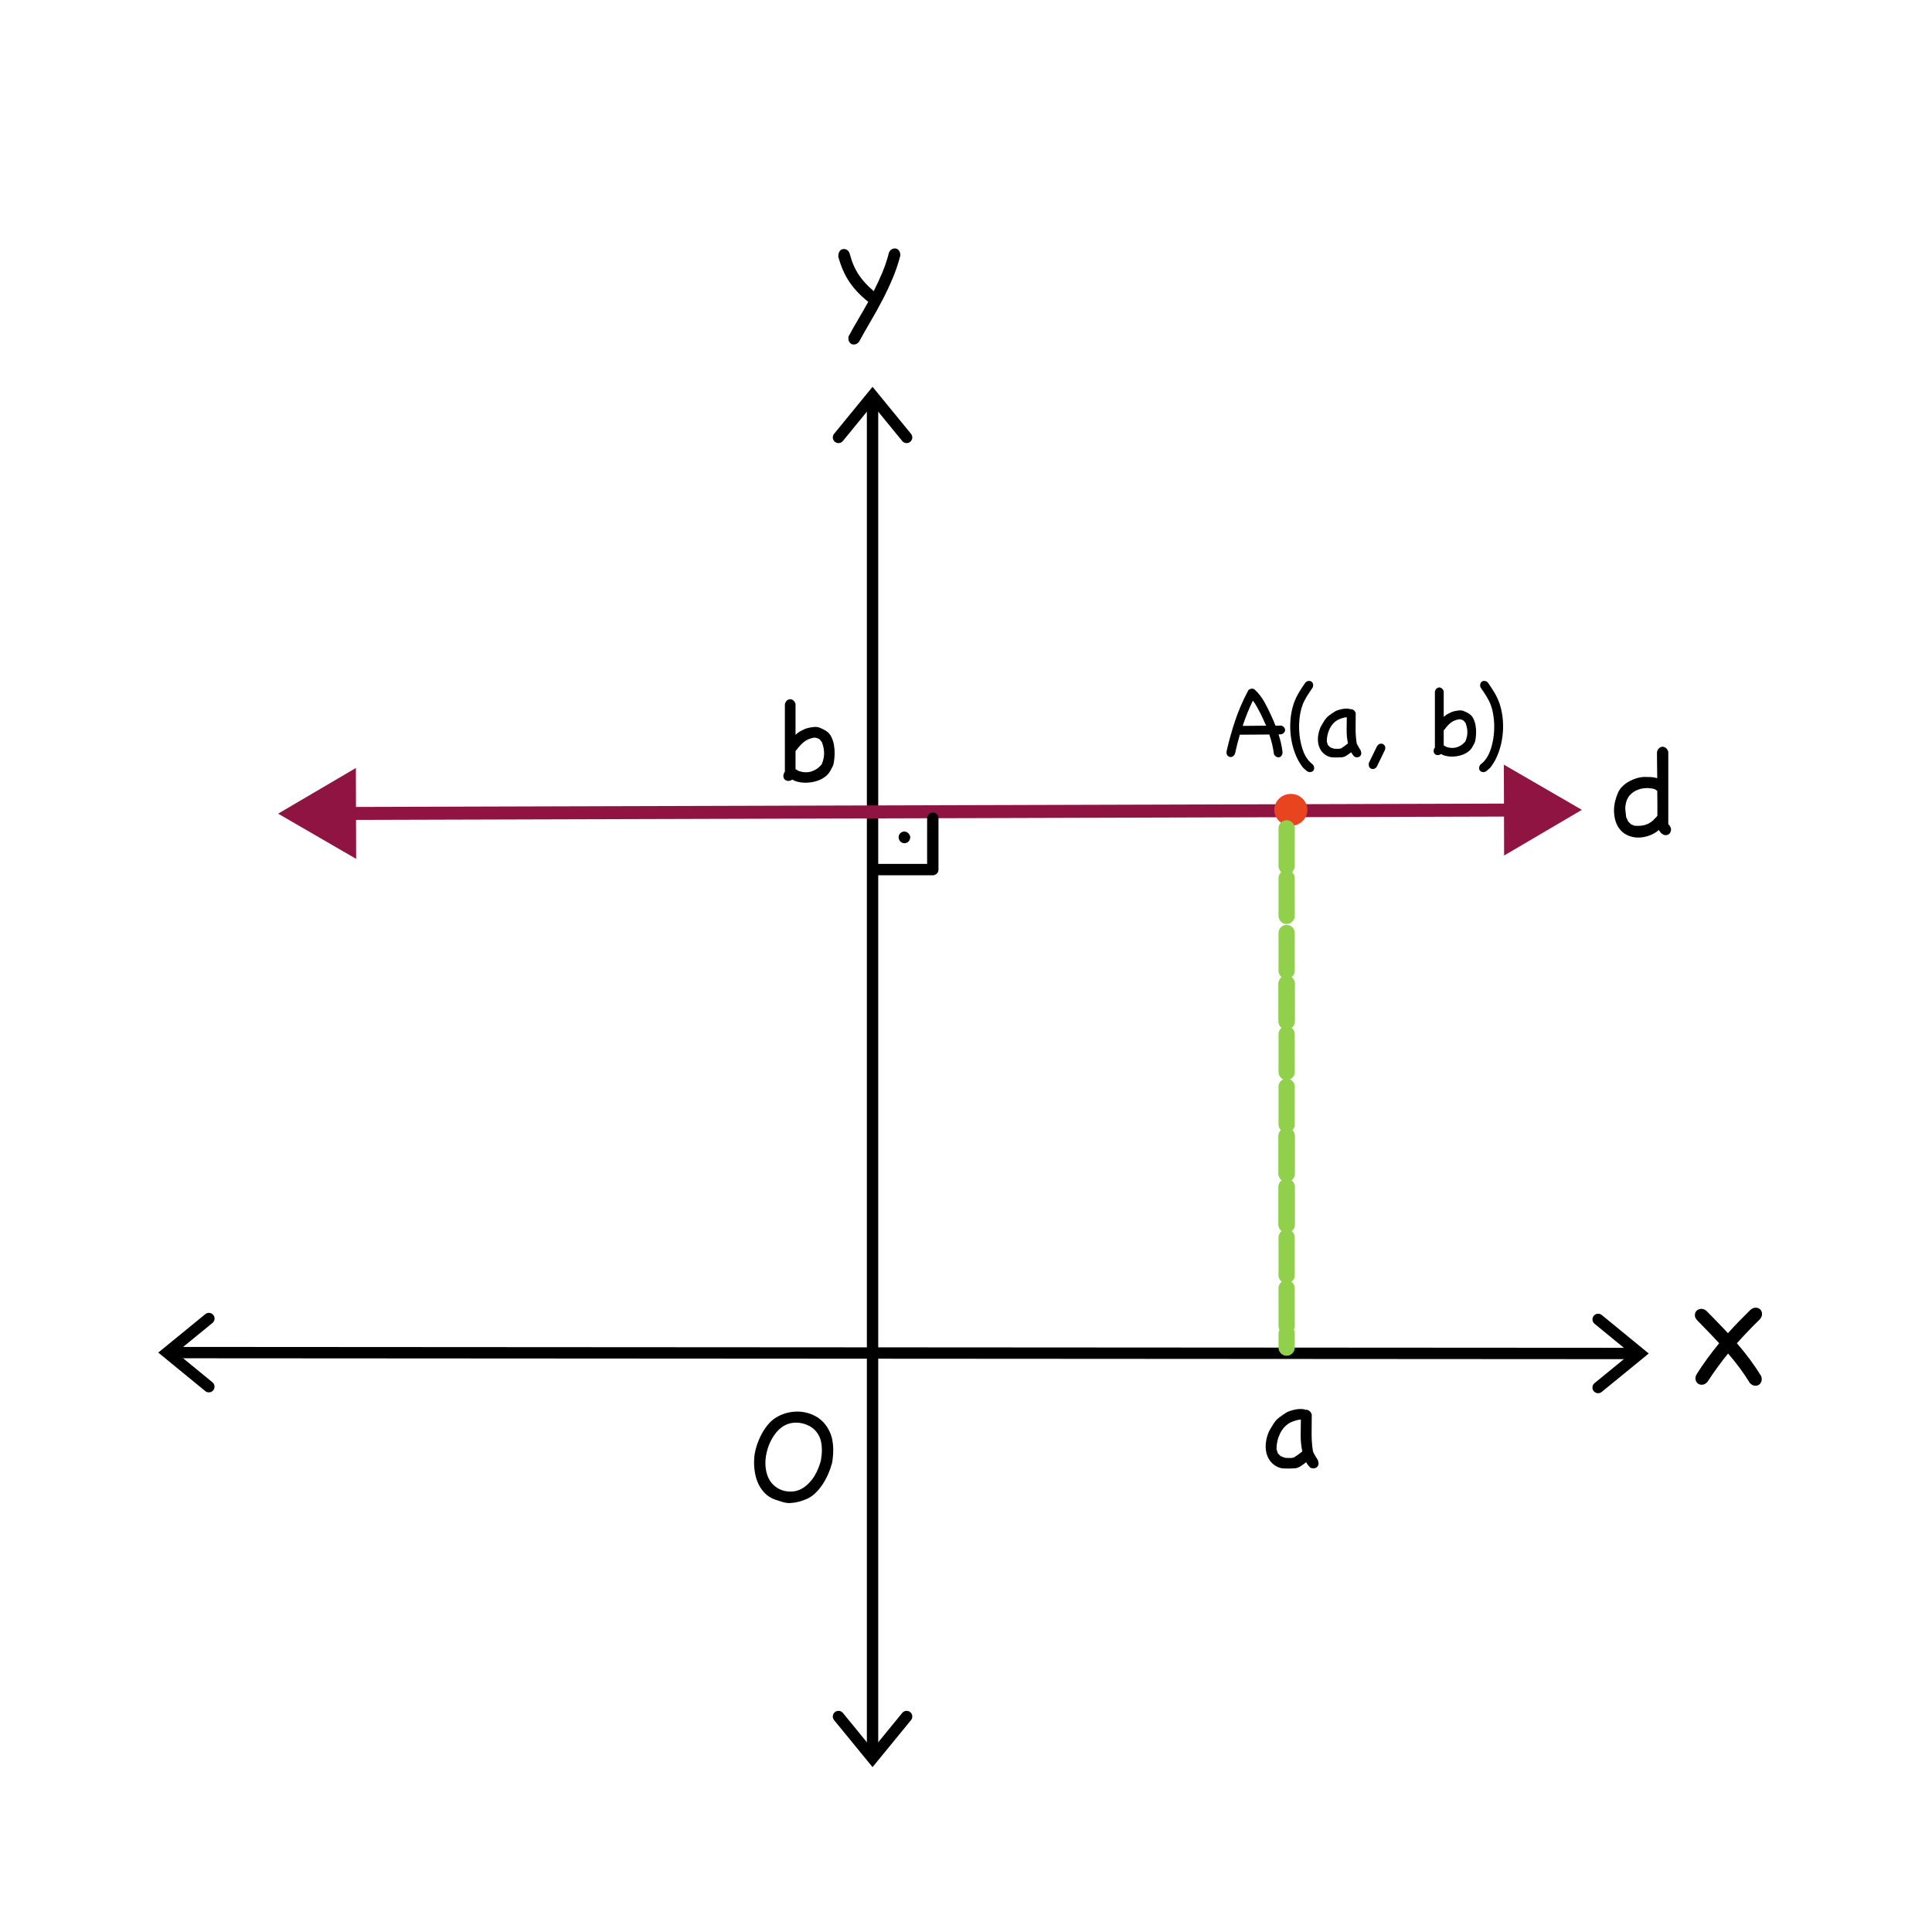 <?xml version="1.0" encoding="UTF-8" standalone="no"?>
<!-- Created with Vectornator (http://vectornator.io/) -->
<svg xmlns="http://www.w3.org/2000/svg" xmlns:vectornator="http://vectornator.io" xmlns:xlink="http://www.w3.org/1999/xlink" height="100%" stroke-miterlimit="10" style="fill-rule:nonzero;clip-rule:evenodd;stroke-linecap:round;stroke-linejoin:round;" version="1.1" viewBox="0 0 595.35 595.35" width="100%" xml:space="preserve">
<defs></defs>
<g id="Katman-1" vectornator:layerName="Katman 1">
<g opacity="1" vectornator:layerName="Grupla 1">
<g opacity="1" vectornator:layerName="Eğri 1">
<path d="M268.878 540.031C268.878 518.186 268.878 123.712 268.878 123.712" fill="none" stroke="#000000" stroke-linecap="butt" stroke-linejoin="miter" stroke-width="3.5"></path>
<g fill="#000000" stroke="none">
<path d="M280.733 133.687L270.233 120.854L268.878 119.198L267.524 120.854L257.024 133.687C256.412 134.435 256.522 135.538 257.27 136.15C258.018 136.762 259.121 136.651 259.733 135.903L270.233 123.07L267.524 123.07L278.024 135.903C278.636 136.651 279.739 136.762 280.487 136.15C281.235 135.538 281.345 134.435 280.733 133.687Z" fill="#000000"></path>
<path d="M257.024 530.056L267.524 542.89L268.878 544.545L270.233 542.89L280.733 530.056C281.345 529.308 281.235 528.206 280.487 527.594C279.739 526.982 278.636 527.092 278.024 527.84L267.524 540.673L270.233 540.673L259.733 527.84C259.121 527.092 258.018 526.982 257.27 527.594C256.522 528.206 256.412 529.308 257.024 530.056Z" fill="#000000"></path>
</g>
</g>
<g opacity="1" vectornator:layerName="Eğri 2">
<path d="M503.551 417.08C480.714 417.066 53.283 416.805 53.283 416.805" fill="none" stroke="#000000" stroke-linecap="butt" stroke-linejoin="miter" stroke-width="3.5"></path>
<g fill="#000000" stroke="none">
<path d="M63.265 404.957L50.425 415.449L48.769 416.802L50.424 418.158L63.251 428.665C63.998 429.278 65.101 429.168 65.713 428.421C66.326 427.673 66.216 426.57 65.469 425.958L52.642 415.45L52.64 418.159L65.48 407.667C66.228 407.055 66.339 405.953 65.728 405.204C65.116 404.456 64.013 404.345 63.265 404.957Z" fill="#000000"></path>
<path d="M493.568 428.928L506.408 418.436L508.064 417.083L506.41 415.727L493.583 405.22C492.835 404.607 491.733 404.717 491.12 405.464C490.508 406.212 490.617 407.315 491.365 407.927L504.192 418.435L504.193 415.726L491.354 426.218C490.605 426.83 490.494 427.932 491.106 428.681C491.718 429.429 492.82 429.54 493.568 428.928Z" fill="#000000"></path>
</g>
</g>
<g opacity="1" vectornator:layerName="Eğri 3">
<path d="M103.702 250.677C138.243 250.577 469.456 249.61 469.456 249.61" fill="none" stroke="#8f1442" stroke-linecap="butt" stroke-linejoin="miter" stroke-width="4"></path>
<g fill="#8f1442" stroke="none">
<path d="M463.497 263.627L487.456 249.557L463.415 235.627L463.497 263.627Z" fill="#8f1442"></path>
<path d="M109.662 236.66L85.703 250.73L109.743 264.66L109.662 236.66Z" fill="#8f1442"></path>
</g>
</g>
<path d="M406.198 450.215C406.198 450.242 406.184 450.255 406.157 450.255C406.319 450.632 406.359 450.982 406.279 451.305C406.198 451.628 406.043 451.891 405.814 452.093C405.585 452.295 405.289 452.423 404.926 452.477C404.562 452.53 404.165 452.45 403.734 452.234C403.492 451.992 403.263 451.729 403.048 451.447C402.832 451.164 402.644 450.875 402.482 450.578C401.944 451.036 401.365 451.46 400.746 451.851C400.127 452.241 399.507 452.45 398.888 452.477C397.811 452.53 396.748 452.544 395.698 452.517C394.648 452.49 393.652 452.14 392.709 451.467C391.929 450.902 391.33 450.228 390.912 449.448C390.495 448.667 390.226 447.839 390.105 446.964C389.983 446.089 389.99 445.194 390.125 444.278C390.259 443.363 390.488 442.488 390.811 441.653C390.946 441.277 391.121 440.913 391.336 440.563C391.552 440.213 391.767 439.85 391.982 439.473C392.279 438.934 392.615 438.429 392.992 437.958C393.369 437.487 393.8 437.077 394.284 436.727C394.634 436.484 394.978 436.242 395.314 436C395.651 435.757 395.994 435.528 396.344 435.313C396.586 435.152 396.956 434.983 397.455 434.808C397.953 434.633 398.491 434.485 399.07 434.364C399.649 434.243 400.228 434.182 400.806 434.182C401.385 434.182 401.877 434.263 402.281 434.425C402.657 434.371 403.028 434.465 403.391 434.707C403.755 434.95 404.031 435.34 404.219 435.878C404.219 437.709 404.206 439.553 404.179 441.411C404.152 443.269 404.273 445.113 404.542 446.944C404.569 447.186 404.67 447.476 404.845 447.812C405.02 448.149 405.208 448.478 405.41 448.802C405.612 449.125 405.794 449.421 405.956 449.69C406.117 449.959 406.198 450.134 406.198 450.215ZM401.069 447.428C401.123 447.402 401.163 447.375 401.19 447.348C401.217 447.321 401.257 447.294 401.311 447.267C400.961 445.652 400.793 443.976 400.806 442.239C400.82 440.502 400.84 438.907 400.867 437.453C400.625 437.453 400.356 437.48 400.059 437.534C399.763 437.588 399.474 437.662 399.191 437.756C398.908 437.851 398.653 437.938 398.424 438.019C398.195 438.1 398.027 438.167 397.919 438.221C397.111 438.598 396.425 439.089 395.859 439.695C395.294 440.301 394.83 440.974 394.466 441.714C394.103 442.454 393.827 443.235 393.638 444.056C393.45 444.878 393.356 445.705 393.356 446.54C393.409 446.755 393.477 446.971 393.557 447.186C393.638 447.402 393.706 447.617 393.759 447.832C393.894 447.967 394.035 448.115 394.183 448.277C394.331 448.438 394.486 448.586 394.648 448.721C394.89 448.828 395.132 448.923 395.375 449.003C395.617 449.084 395.859 449.165 396.102 449.246C396.559 449.246 397.004 449.259 397.434 449.286C397.865 449.313 398.296 449.259 398.727 449.125C399.131 448.855 399.528 448.586 399.918 448.317C400.308 448.048 400.692 447.752 401.069 447.428Z" fill="#000000" opacity="1" stroke="none" vectornator:layerName="Text 1"></path>
<path d="M287.442 252.134L287.442 267.966L270.43 267.966" fill="none" opacity="1" stroke="#000000" stroke-linecap="butt" stroke-linejoin="miter" stroke-width="3.5" vectornator:layerName="Eğri 18"></path>
<path d="M244.063 240.294C243.61 240.561 243.183 240.674 242.782 240.634C242.382 240.594 242.062 240.454 241.822 240.214C241.582 239.974 241.441 239.653 241.401 239.253C241.361 238.853 241.475 238.426 241.742 237.972L241.862 237.852L241.862 217.039C241.968 216.532 242.175 216.145 242.482 215.878C242.789 215.611 243.109 215.471 243.443 215.458C243.776 215.445 244.103 215.558 244.423 215.798C244.744 216.038 244.984 216.412 245.144 216.919L245.144 226.445C245.731 225.885 246.358 225.444 247.025 225.124C247.639 224.777 248.219 224.53 248.766 224.384C249.313 224.237 249.934 224.124 250.627 224.044C251.321 223.937 251.975 224.003 252.589 224.244C253.202 224.484 253.803 224.777 254.39 225.124C255.164 225.578 255.751 226.205 256.151 227.005C256.551 227.806 256.831 228.666 256.991 229.587C257.151 230.508 257.218 231.442 257.192 232.389C257.165 233.336 257.085 234.183 256.951 234.93C256.898 235.357 256.778 235.764 256.591 236.151C256.404 236.538 256.204 236.918 255.991 237.292C255.617 238.039 255.11 238.673 254.47 239.193C253.829 239.713 253.116 240.127 252.328 240.434C251.541 240.741 250.727 240.954 249.887 241.074C249.046 241.194 248.252 241.228 247.505 241.174C246.892 241.121 246.305 241.028 245.744 240.894C245.184 240.761 244.637 240.534 244.103 240.214C244.103 240.24 244.09 240.267 244.063 240.294ZM245.144 231.408L245.144 237.012C245.224 237.065 245.371 237.145 245.584 237.252C245.637 237.305 245.691 237.345 245.744 237.372C245.798 237.399 245.851 237.439 245.904 237.492C247.292 238.026 248.613 238.119 249.867 237.772C251.121 237.425 252.228 236.692 253.189 235.571C253.456 234.93 253.649 234.337 253.769 233.79C253.889 233.243 253.949 232.696 253.949 232.149C253.949 231.602 253.896 231.048 253.789 230.488C253.683 229.927 253.509 229.327 253.269 228.686C253.136 228.553 253.022 228.413 252.929 228.266C252.835 228.119 252.722 227.979 252.589 227.846C252.455 227.793 252.328 227.726 252.208 227.646C252.088 227.566 251.962 227.499 251.828 227.446C251.695 227.419 251.548 227.392 251.388 227.366C251.228 227.339 251.081 227.312 250.948 227.286C249.667 227.499 248.613 227.933 247.786 228.586C246.958 229.24 246.184 230.074 245.464 231.088L245.144 231.408Z" fill="#000000" opacity="1" stroke="none" vectornator:layerName="Text 2"></path>
<path d="M252.92 450.345C253.007 449.763 253.087 449.174 253.16 448.578C253.233 447.981 253.269 447.378 253.269 446.767C253.269 446.01 253.196 445.24 253.051 444.454C252.906 443.669 252.644 442.941 252.266 442.272C251.597 441.021 250.622 440.061 249.342 439.392C248.062 438.723 246.724 438.389 245.328 438.389C243.669 438.389 242.186 438.869 240.877 439.829C240.062 440.44 239.342 441.181 238.717 442.054C238.091 442.927 237.568 443.858 237.146 444.847C236.724 445.836 236.404 446.847 236.186 447.879C235.968 448.912 235.859 449.894 235.859 450.825C235.859 451.988 236.011 453.101 236.317 454.163C236.622 455.225 237.102 456.156 237.757 456.956C238.411 457.756 239.233 458.403 240.222 458.897C241.211 459.392 242.375 459.639 243.713 459.639C244.266 459.639 244.826 459.566 245.393 459.421C245.96 459.276 246.477 459.072 246.942 458.81C247.786 458.345 248.535 457.777 249.189 457.108C249.844 456.439 250.418 455.712 250.913 454.927C251.407 454.141 251.829 453.305 252.178 452.418C252.527 451.53 252.818 450.65 253.051 449.778L252.92 450.345ZM256.411 450.781C256.149 451.799 255.778 452.876 255.298 454.01C254.818 455.145 254.251 456.221 253.596 457.239C252.942 458.257 252.186 459.188 251.327 460.032C250.469 460.876 249.531 461.516 248.513 461.952C248.047 462.126 247.64 462.279 247.291 462.41C246.942 462.541 246.593 462.65 246.244 462.737C245.895 462.825 245.524 462.905 245.131 462.977C244.738 463.05 244.295 463.101 243.8 463.13C243.742 463.13 243.669 463.137 243.582 463.152C243.495 463.166 243.408 463.174 243.32 463.174C242.564 463.174 241.793 463.05 241.008 462.803C240.222 462.556 239.48 462.316 238.782 462.083C237.59 461.646 236.586 461.021 235.771 460.206C234.957 459.392 234.295 458.468 233.786 457.436C233.277 456.403 232.913 455.305 232.695 454.141C232.477 452.978 232.368 451.814 232.368 450.65C232.368 450.214 232.382 449.785 232.411 449.363C232.441 448.941 232.484 448.527 232.542 448.119C232.688 447.189 232.942 446.185 233.306 445.109C233.67 444.032 234.128 442.978 234.681 441.945C235.233 440.912 235.866 439.96 236.579 439.087C237.291 438.214 238.055 437.516 238.87 436.992C239.888 436.323 240.979 435.822 242.142 435.487C243.306 435.152 244.484 434.985 245.677 434.985C247.655 434.985 249.517 435.451 251.262 436.382C253.007 437.312 254.389 438.738 255.407 440.658C255.902 441.589 256.251 442.571 256.455 443.603C256.658 444.636 256.76 445.676 256.76 446.723C256.76 447.392 256.731 448.069 256.673 448.752C256.615 449.436 256.527 450.112 256.411 450.781Z" fill="#000000" opacity="1" stroke="none" vectornator:layerName="Text 3"></path>
<path d="M514.47 254.394C514.839 254.904 514.988 255.394 514.917 255.862C514.846 256.33 514.662 256.699 514.364 256.969C514.066 257.238 513.683 257.366 513.215 257.352C512.746 257.338 512.285 257.104 511.831 256.65C511.689 256.508 511.562 256.359 511.448 256.203C511.335 256.047 511.25 255.898 511.193 255.756C510.342 256.494 509.355 257.068 508.235 257.48C507.114 257.891 505.979 258.097 504.829 258.097C503.68 258.097 502.581 257.863 501.531 257.394C500.481 256.926 499.601 256.196 498.892 255.202C498.352 254.436 497.962 253.578 497.721 252.627C497.48 251.677 497.359 250.712 497.359 249.733C497.359 248.754 497.48 247.789 497.721 246.838C497.962 245.888 498.267 245.001 498.636 244.178C498.977 243.44 499.466 242.773 500.105 242.178C500.743 241.582 501.417 241.099 502.127 240.73C502.779 240.361 503.51 240.056 504.319 239.815C505.127 239.574 505.901 239.439 506.638 239.411C507.319 239.411 508 239.425 508.681 239.453C509.363 239.482 510.029 239.595 510.682 239.794C510.654 237.751 510.632 236.027 510.618 234.622C510.604 233.218 510.597 232.274 510.597 231.792C510.71 231.253 510.93 230.841 511.257 230.557C511.583 230.274 511.924 230.125 512.278 230.11C512.633 230.096 512.981 230.217 513.321 230.472C513.662 230.728 513.917 231.125 514.087 231.664L514.087 253.925C514.144 254.011 514.208 254.089 514.279 254.16C514.35 254.231 514.414 254.309 514.47 254.394ZM510.725 251.329L510.725 250.733C510.725 249.683 510.725 248.527 510.725 247.264C510.725 246.001 510.71 244.802 510.682 243.667L510.427 243.54C510.342 243.483 510.263 243.426 510.193 243.369C510.122 243.313 510.044 243.256 509.958 243.199C509.107 242.944 508.213 242.83 507.277 242.859C506.34 242.887 505.461 243.064 504.638 243.391C503.815 243.717 503.084 244.192 502.446 244.817C501.807 245.441 501.36 246.235 501.105 247.2C500.878 248.08 500.793 248.846 500.85 249.499C500.906 250.151 500.991 250.918 501.105 251.797C501.218 252.024 501.325 252.251 501.424 252.478C501.524 252.705 501.63 252.932 501.743 253.159L502.595 254.011C502.935 254.124 503.262 254.266 503.574 254.436C504.709 254.55 505.752 254.493 506.702 254.266C507.653 254.039 508.568 253.542 509.448 252.776C509.476 252.719 509.54 252.641 509.639 252.542C509.739 252.443 509.845 252.336 509.958 252.223C510.072 252.109 510.178 252.003 510.278 251.904C510.377 251.804 510.441 251.74 510.469 251.712L510.725 251.329Z" fill="#000000" opacity="1" stroke="none" vectornator:layerName="Text 4"></path>
<path d="M539.427 403.617C539.994 403.15 540.553 402.933 541.104 402.966C541.655 403 542.097 403.183 542.431 403.517C542.764 403.851 542.948 404.293 542.981 404.843C543.015 405.394 542.798 405.953 542.33 406.52C541.096 407.722 539.886 408.94 538.701 410.175C537.516 411.41 536.357 412.661 535.222 413.929C536.624 415.531 537.95 417.175 539.202 418.86C540.453 420.545 541.63 422.289 542.731 424.091C542.931 424.725 542.94 425.276 542.756 425.743C542.572 426.21 542.297 426.552 541.93 426.769C541.563 426.986 541.137 427.061 540.654 426.995C540.17 426.928 539.694 426.661 539.227 426.194C538.259 424.592 537.208 423.032 536.073 421.513C534.938 419.995 533.754 418.518 532.519 417.083C530.316 419.786 528.214 422.673 526.211 425.743C525.744 426.31 525.235 426.628 524.685 426.694C524.134 426.761 523.658 426.653 523.258 426.369C522.857 426.085 522.599 425.668 522.482 425.117C522.365 424.567 522.507 423.974 522.908 423.34C523.942 421.705 525.035 420.103 526.186 418.535C527.338 416.966 528.531 415.431 529.766 413.929C528.698 412.761 527.605 411.601 526.487 410.45C525.369 409.299 524.242 408.139 523.108 406.971C522.574 406.437 522.298 405.895 522.282 405.344C522.265 404.793 522.415 404.343 522.732 403.992C523.049 403.642 523.483 403.425 524.034 403.342C524.585 403.258 525.16 403.433 525.761 403.867C526.896 405.035 528.03 406.195 529.165 407.346C530.3 408.498 531.401 409.657 532.469 410.826C533.57 409.591 534.705 408.373 535.873 407.171C537.041 405.97 538.226 404.785 539.427 403.617Z" fill="#000000" opacity="1" stroke="none" vectornator:layerName="Text 5"></path>
<path d="M273.969 77.714C274.207 77.298 274.475 77.001 274.772 76.823C275.069 76.644 275.381 76.555 275.708 76.555C276.214 76.555 276.63 76.748 276.957 77.135C277.284 77.521 277.447 78.056 277.447 78.74C276.823 81.148 276.035 83.481 275.084 85.74C274.133 87.999 273.092 90.214 271.963 92.384C270.833 94.554 269.644 96.702 268.396 98.827C267.147 100.953 265.928 103.1 264.739 105.27C264.502 105.597 264.234 105.828 263.937 105.961C263.64 106.095 263.357 106.162 263.09 106.162C262.644 106.162 262.257 105.999 261.93 105.672C261.603 105.345 261.44 104.884 261.44 104.289C261.44 104.2 261.44 104.104 261.44 104C261.44 103.896 261.455 103.784 261.484 103.665C262.465 101.852 263.476 100.068 264.516 98.314C265.557 96.561 266.568 94.792 267.548 93.008C266.359 92.057 265.289 91.084 264.338 90.088C263.387 89.092 262.532 88.037 261.774 86.922C261.016 85.807 260.355 84.603 259.79 83.31C259.225 82.017 258.735 80.613 258.319 79.097C258.319 78.324 258.475 77.737 258.787 77.335C259.099 76.934 259.522 76.733 260.058 76.733C260.444 76.733 260.808 76.86 261.15 77.112C261.492 77.365 261.737 77.774 261.886 78.339C262.213 79.587 262.607 80.739 263.067 81.794C263.528 82.85 264.063 83.83 264.672 84.737C265.282 85.644 265.966 86.506 266.724 87.323C267.482 88.141 268.321 88.936 269.243 89.709C270.224 87.777 271.123 85.829 271.941 83.868C272.758 81.906 273.434 79.855 273.969 77.714Z" fill="#000000" opacity="1" stroke="none" vectornator:layerName="Text 6"></path>
<g fill="#000000" opacity="1" stroke="none" vectornator:layerName="Text 7">
<path d="M395.226 231.84C395.204 232.26 395.094 232.603 394.895 232.868C394.696 233.133 394.453 233.293 394.166 233.349C393.878 233.404 393.591 233.354 393.304 233.199C393.016 233.045 392.773 232.78 392.574 232.404C392.442 231.365 392.254 230.343 392.011 229.338C391.768 228.332 391.481 227.332 391.149 226.338L382.364 226.404C382.32 226.404 382.271 226.398 382.215 226.387C382.16 226.376 382.11 226.371 382.066 226.371C381.514 228.249 381.016 230.194 380.574 232.205C380.398 232.669 380.143 232.978 379.812 233.133C379.481 233.288 379.166 233.321 378.867 233.233C378.569 233.144 378.326 232.945 378.138 232.636C377.95 232.327 377.9 231.929 377.989 231.443C378.718 228.238 379.597 225.106 380.624 222.045C381.652 218.984 382.939 215.995 384.486 213.078C384.619 212.658 384.928 212.393 385.414 212.282C385.657 212.194 385.889 212.177 386.11 212.233C386.331 212.288 386.519 212.393 386.674 212.548C386.696 212.548 386.707 212.553 386.707 212.564C386.707 212.575 386.718 212.581 386.74 212.581C387.889 213.686 388.851 214.934 389.624 216.327C390.398 217.719 391.105 219.133 391.746 220.57C391.989 221.078 392.215 221.586 392.425 222.094C392.635 222.603 392.84 223.111 393.039 223.619L394.795 223.586C395.215 223.719 395.525 223.918 395.724 224.183C395.923 224.448 396.016 224.719 396.005 224.995C395.994 225.271 395.878 225.536 395.657 225.791C395.436 226.045 395.116 226.216 394.696 226.304L394 226.304C394.287 227.211 394.536 228.122 394.746 229.039C394.956 229.956 395.116 230.89 395.226 231.84ZM386.077 215.896C385.458 217.155 384.889 218.437 384.37 219.741C383.851 221.045 383.37 222.36 382.928 223.686L390.155 223.619C389.867 222.956 389.574 222.304 389.276 221.664C388.978 221.023 388.674 220.382 388.364 219.741C388.011 219.1 387.657 218.448 387.304 217.785C386.95 217.122 386.541 216.492 386.077 215.896Z"></path>
<path d="M404.608 235.652C404.851 236.006 404.972 236.349 404.972 236.68C404.972 237.012 404.878 237.282 404.69 237.492C404.503 237.702 404.248 237.84 403.928 237.907C403.608 237.973 403.248 237.907 402.851 237.708C402.585 237.465 402.309 237.233 402.022 237.012C401.735 236.791 401.492 236.536 401.293 236.249C400.342 234.967 399.574 233.525 398.989 231.923C398.403 230.321 398 228.664 397.779 226.951C397.558 225.238 397.519 223.52 397.663 221.796C397.806 220.072 398.132 218.437 398.641 216.89C398.862 216.249 399.105 215.647 399.37 215.083C399.635 214.52 399.923 213.973 400.232 213.443C400.541 212.912 400.873 212.387 401.226 211.868C401.58 211.349 401.945 210.813 402.32 210.26C402.652 209.995 402.978 209.851 403.298 209.829C403.619 209.807 403.895 209.879 404.127 210.045C404.359 210.211 404.519 210.454 404.608 210.774C404.696 211.094 404.663 211.454 404.508 211.851C404.155 212.404 403.818 212.907 403.497 213.36C403.177 213.813 402.884 214.266 402.619 214.719C402.353 215.172 402.099 215.641 401.856 216.128C401.613 216.614 401.392 217.166 401.193 217.785C400.818 218.934 400.558 220.271 400.414 221.796C400.271 223.321 400.282 224.868 400.447 226.437C400.613 228.006 400.934 229.509 401.409 230.945C401.884 232.382 402.541 233.575 403.381 234.525C403.558 234.724 403.757 234.918 403.978 235.106C404.199 235.293 404.409 235.476 404.608 235.652Z"></path>
<path d="M419.392 231.509C419.392 231.531 419.381 231.542 419.359 231.542C419.492 231.851 419.525 232.139 419.458 232.404C419.392 232.669 419.265 232.885 419.077 233.05C418.889 233.216 418.646 233.321 418.348 233.365C418.05 233.409 417.724 233.343 417.37 233.166C417.171 232.967 416.983 232.752 416.806 232.52C416.63 232.288 416.475 232.05 416.342 231.807C415.9 232.183 415.425 232.531 414.917 232.851C414.409 233.172 413.9 233.343 413.392 233.365C412.508 233.409 411.635 233.42 410.773 233.398C409.911 233.376 409.094 233.089 408.32 232.536C407.679 232.072 407.188 231.52 406.845 230.879C406.503 230.238 406.282 229.559 406.182 228.84C406.083 228.122 406.088 227.387 406.199 226.636C406.309 225.885 406.497 225.166 406.762 224.481C406.873 224.172 407.016 223.873 407.193 223.586C407.37 223.299 407.547 223.001 407.724 222.691C407.967 222.249 408.243 221.835 408.552 221.448C408.862 221.061 409.215 220.724 409.613 220.437C409.9 220.238 410.182 220.039 410.458 219.84C410.735 219.641 411.016 219.454 411.304 219.277C411.503 219.144 411.806 219.006 412.215 218.862C412.624 218.719 413.066 218.597 413.541 218.498C414.016 218.398 414.492 218.349 414.967 218.349C415.442 218.349 415.845 218.415 416.177 218.548C416.486 218.503 416.79 218.581 417.088 218.78C417.387 218.978 417.613 219.299 417.768 219.741C417.768 221.244 417.757 222.757 417.735 224.282C417.713 225.807 417.812 227.321 418.033 228.824C418.055 229.023 418.138 229.26 418.282 229.536C418.425 229.813 418.58 230.083 418.746 230.349C418.911 230.614 419.061 230.857 419.193 231.078C419.326 231.299 419.392 231.443 419.392 231.509ZM415.182 229.222C415.226 229.199 415.26 229.177 415.282 229.155C415.304 229.133 415.337 229.111 415.381 229.089C415.094 227.763 414.956 226.387 414.967 224.962C414.978 223.536 414.994 222.227 415.016 221.034C414.818 221.034 414.597 221.056 414.353 221.1C414.11 221.144 413.873 221.205 413.641 221.282C413.409 221.36 413.199 221.432 413.011 221.498C412.823 221.564 412.685 221.619 412.597 221.664C411.934 221.973 411.37 222.376 410.906 222.873C410.442 223.371 410.061 223.923 409.762 224.531C409.464 225.139 409.237 225.78 409.083 226.454C408.928 227.128 408.851 227.807 408.851 228.492C408.895 228.669 408.95 228.846 409.016 229.023C409.083 229.199 409.138 229.376 409.182 229.553C409.293 229.664 409.409 229.785 409.53 229.918C409.652 230.05 409.779 230.172 409.911 230.282C410.11 230.371 410.309 230.448 410.508 230.514C410.707 230.581 410.906 230.647 411.105 230.713C411.481 230.713 411.845 230.724 412.199 230.746C412.552 230.769 412.906 230.724 413.26 230.614C413.591 230.393 413.917 230.172 414.237 229.951C414.558 229.73 414.873 229.487 415.182 229.222Z"></path>
<path d="M424.298 230.017C424.652 229.443 425.083 229.155 425.591 229.155C425.923 229.155 426.221 229.277 426.486 229.52C426.751 229.763 426.884 230.083 426.884 230.481C426.884 230.68 426.829 230.923 426.718 231.211C426.298 232.05 425.884 232.901 425.475 233.763C425.066 234.625 424.652 235.476 424.232 236.315C424.055 236.559 423.856 236.73 423.635 236.829C423.414 236.929 423.204 236.978 423.005 236.978C422.674 236.978 422.387 236.857 422.143 236.614C421.9 236.371 421.779 236.028 421.779 235.586C421.779 235.52 421.779 235.448 421.779 235.371C421.779 235.293 421.79 235.211 421.812 235.122C422.232 234.282 422.646 233.432 423.055 232.57C423.464 231.708 423.878 230.857 424.298 230.017Z"></path>
<path d="M443.989 232.404C443.613 232.625 443.26 232.719 442.928 232.686C442.597 232.652 442.331 232.536 442.132 232.338C441.934 232.139 441.818 231.873 441.784 231.542C441.751 231.211 441.845 230.857 442.066 230.481L442.166 230.382L442.166 213.144C442.254 212.724 442.425 212.404 442.679 212.183C442.934 211.962 443.199 211.846 443.475 211.835C443.751 211.824 444.022 211.918 444.287 212.117C444.552 212.315 444.751 212.625 444.884 213.045L444.884 220.934C445.37 220.47 445.889 220.106 446.442 219.84C446.95 219.553 447.431 219.349 447.884 219.227C448.337 219.106 448.851 219.012 449.425 218.945C450 218.857 450.541 218.912 451.05 219.111C451.558 219.31 452.055 219.553 452.541 219.84C453.182 220.216 453.668 220.735 454 221.398C454.331 222.061 454.563 222.774 454.696 223.536C454.829 224.299 454.884 225.072 454.862 225.857C454.84 226.641 454.773 227.343 454.663 227.962C454.619 228.315 454.519 228.652 454.364 228.973C454.21 229.293 454.044 229.608 453.867 229.918C453.558 230.536 453.138 231.061 452.608 231.492C452.077 231.923 451.486 232.266 450.834 232.52C450.182 232.774 449.508 232.951 448.812 233.05C448.116 233.15 447.458 233.177 446.84 233.133C446.331 233.089 445.845 233.012 445.381 232.901C444.917 232.791 444.464 232.603 444.022 232.338C444.022 232.36 444.011 232.382 443.989 232.404ZM444.884 225.045L444.884 229.686C444.95 229.73 445.072 229.796 445.248 229.885C445.293 229.929 445.337 229.962 445.381 229.984C445.425 230.006 445.469 230.039 445.514 230.083C446.663 230.525 447.757 230.603 448.795 230.315C449.834 230.028 450.751 229.42 451.547 228.492C451.768 227.962 451.928 227.47 452.027 227.017C452.127 226.564 452.177 226.111 452.177 225.658C452.177 225.205 452.132 224.746 452.044 224.282C451.956 223.818 451.812 223.321 451.613 222.791C451.503 222.68 451.409 222.564 451.331 222.443C451.254 222.321 451.16 222.205 451.05 222.094C450.939 222.05 450.834 221.995 450.735 221.929C450.635 221.862 450.53 221.807 450.42 221.763C450.309 221.741 450.188 221.719 450.055 221.697C449.923 221.675 449.801 221.652 449.69 221.63C448.63 221.807 447.757 222.166 447.072 222.708C446.387 223.249 445.746 223.94 445.149 224.78L444.884 225.045Z"></path>
<path d="M456.155 235.652C456.353 235.476 456.563 235.293 456.784 235.106C457.005 234.918 457.204 234.724 457.381 234.525C458.221 233.575 458.878 232.382 459.353 230.945C459.829 229.509 460.149 228.006 460.315 226.437C460.481 224.868 460.492 223.321 460.348 221.796C460.204 220.271 459.945 218.934 459.569 217.785C459.37 217.166 459.149 216.614 458.906 216.128C458.663 215.641 458.409 215.172 458.143 214.719C457.878 214.266 457.591 213.813 457.282 213.36C456.972 212.907 456.63 212.404 456.254 211.851C456.099 211.454 456.066 211.094 456.155 210.774C456.243 210.454 456.403 210.211 456.635 210.045C456.867 209.879 457.143 209.807 457.464 209.829C457.784 209.851 458.11 209.995 458.442 210.26C458.818 210.813 459.182 211.349 459.536 211.868C459.889 212.387 460.221 212.912 460.53 213.443C460.84 213.973 461.127 214.52 461.392 215.083C461.657 215.647 461.9 216.249 462.121 216.89C462.63 218.437 462.956 220.072 463.099 221.796C463.243 223.52 463.204 225.238 462.983 226.951C462.762 228.664 462.359 230.321 461.773 231.923C461.188 233.525 460.42 234.967 459.469 236.249C459.271 236.536 459.027 236.791 458.74 237.012C458.453 237.233 458.177 237.465 457.911 237.708C457.514 237.907 457.155 237.973 456.834 237.907C456.514 237.84 456.26 237.702 456.072 237.492C455.884 237.282 455.79 237.012 455.79 236.68C455.79 236.349 455.911 236.006 456.155 235.652Z"></path>
</g>
<path d="M394.122 249.557C394.122 247.634 395.759 246.075 397.778 246.075C399.797 246.075 401.434 247.634 401.434 249.557C401.434 251.48 399.797 253.039 397.778 253.039C395.759 253.039 394.122 251.48 394.122 249.557Z" fill="#e94420" fill-rule="nonzero" opacity="1" stroke="#e94420" stroke-linecap="butt" stroke-linejoin="miter" stroke-width="2.892" vectornator:layerName="Oval 4"></path>
<path d="M396.477 255.244L396.477 266.861" fill="none" opacity="1" stroke="#91d04b" stroke-linecap="butt" stroke-linejoin="miter" stroke-width="5" vectornator:layerName="Eğri 5"></path>
<path d="M396.477 270.612L396.477 282.229" fill="none" opacity="1" stroke="#91d04b" stroke-linecap="butt" stroke-linejoin="miter" stroke-width="5" vectornator:layerName="Eğri 6"></path>
<path d="M396.477 287.506L396.477 299.123" fill="none" opacity="1" stroke="#91d04b" stroke-linecap="butt" stroke-linejoin="miter" stroke-width="5" vectornator:layerName="Eğri 7"></path>
<path d="M396.477 303.091L396.477 314.709" fill="none" opacity="1" stroke="#91d04b" stroke-linecap="butt" stroke-linejoin="miter" stroke-width="5" vectornator:layerName="Eğri 8"></path>
<path d="M396.477 303.091L396.477 314.709" fill="none" opacity="1" stroke="#91d04b" stroke-linecap="butt" stroke-linejoin="miter" stroke-width="5" vectornator:layerName="Eğri 9"></path>
<path d="M396.477 318.71L396.477 330.328" fill="none" opacity="1" stroke="#91d04b" stroke-linecap="butt" stroke-linejoin="miter" stroke-width="5" vectornator:layerName="Eğri 10"></path>
<path d="M396.477 334.869L396.477 346.486" fill="none" opacity="1" stroke="#91d04b" stroke-linecap="butt" stroke-linejoin="miter" stroke-width="5" vectornator:layerName="Eğri 11"></path>
<path d="M396.477 350.046L396.477 361.664" fill="none" opacity="1" stroke="#91d04b" stroke-linecap="butt" stroke-linejoin="miter" stroke-width="5" vectornator:layerName="Eğri 12"></path>
<path d="M396.477 350.046L396.477 361.664" fill="none" opacity="1" stroke="#91d04b" stroke-linecap="butt" stroke-linejoin="miter" stroke-width="5" vectornator:layerName="Eğri 13"></path>
<path d="M396.477 365.755L396.477 377.372" fill="none" opacity="1" stroke="#91d04b" stroke-linecap="butt" stroke-linejoin="miter" stroke-width="5" vectornator:layerName="Eğri 14"></path>
<path d="M396.477 365.755L396.477 377.372" fill="none" opacity="1" stroke="#91d04b" stroke-linecap="butt" stroke-linejoin="miter" stroke-width="5" vectornator:layerName="Eğri 15"></path>
<path d="M396.477 381.349L396.477 392.967" fill="none" opacity="1" stroke="#91d04b" stroke-linecap="butt" stroke-linejoin="miter" stroke-width="5" vectornator:layerName="Eğri 16"></path>
<path d="M396.477 396.98L396.477 408.597" fill="none" opacity="1" stroke="#91d04b" stroke-linecap="butt" stroke-linejoin="miter" stroke-width="5" vectornator:layerName="Eğri 17"></path>
<path d="M396.477 410.952L396.477 415.274" fill="none" opacity="1" stroke="#91d04b" stroke-linecap="butt" stroke-linejoin="miter" stroke-width="5" vectornator:layerName="Eğri 4"></path>
<path d="M278.662 257.995C278.779 257.978 278.751 257.958 278.708 258.087" fill="none" opacity="1" stroke="#000000" stroke-linecap="round" stroke-linejoin="miter" stroke-width="3.5" vectornator:layerName="Eğri 19"></path>
</g>
</g>
</svg>
